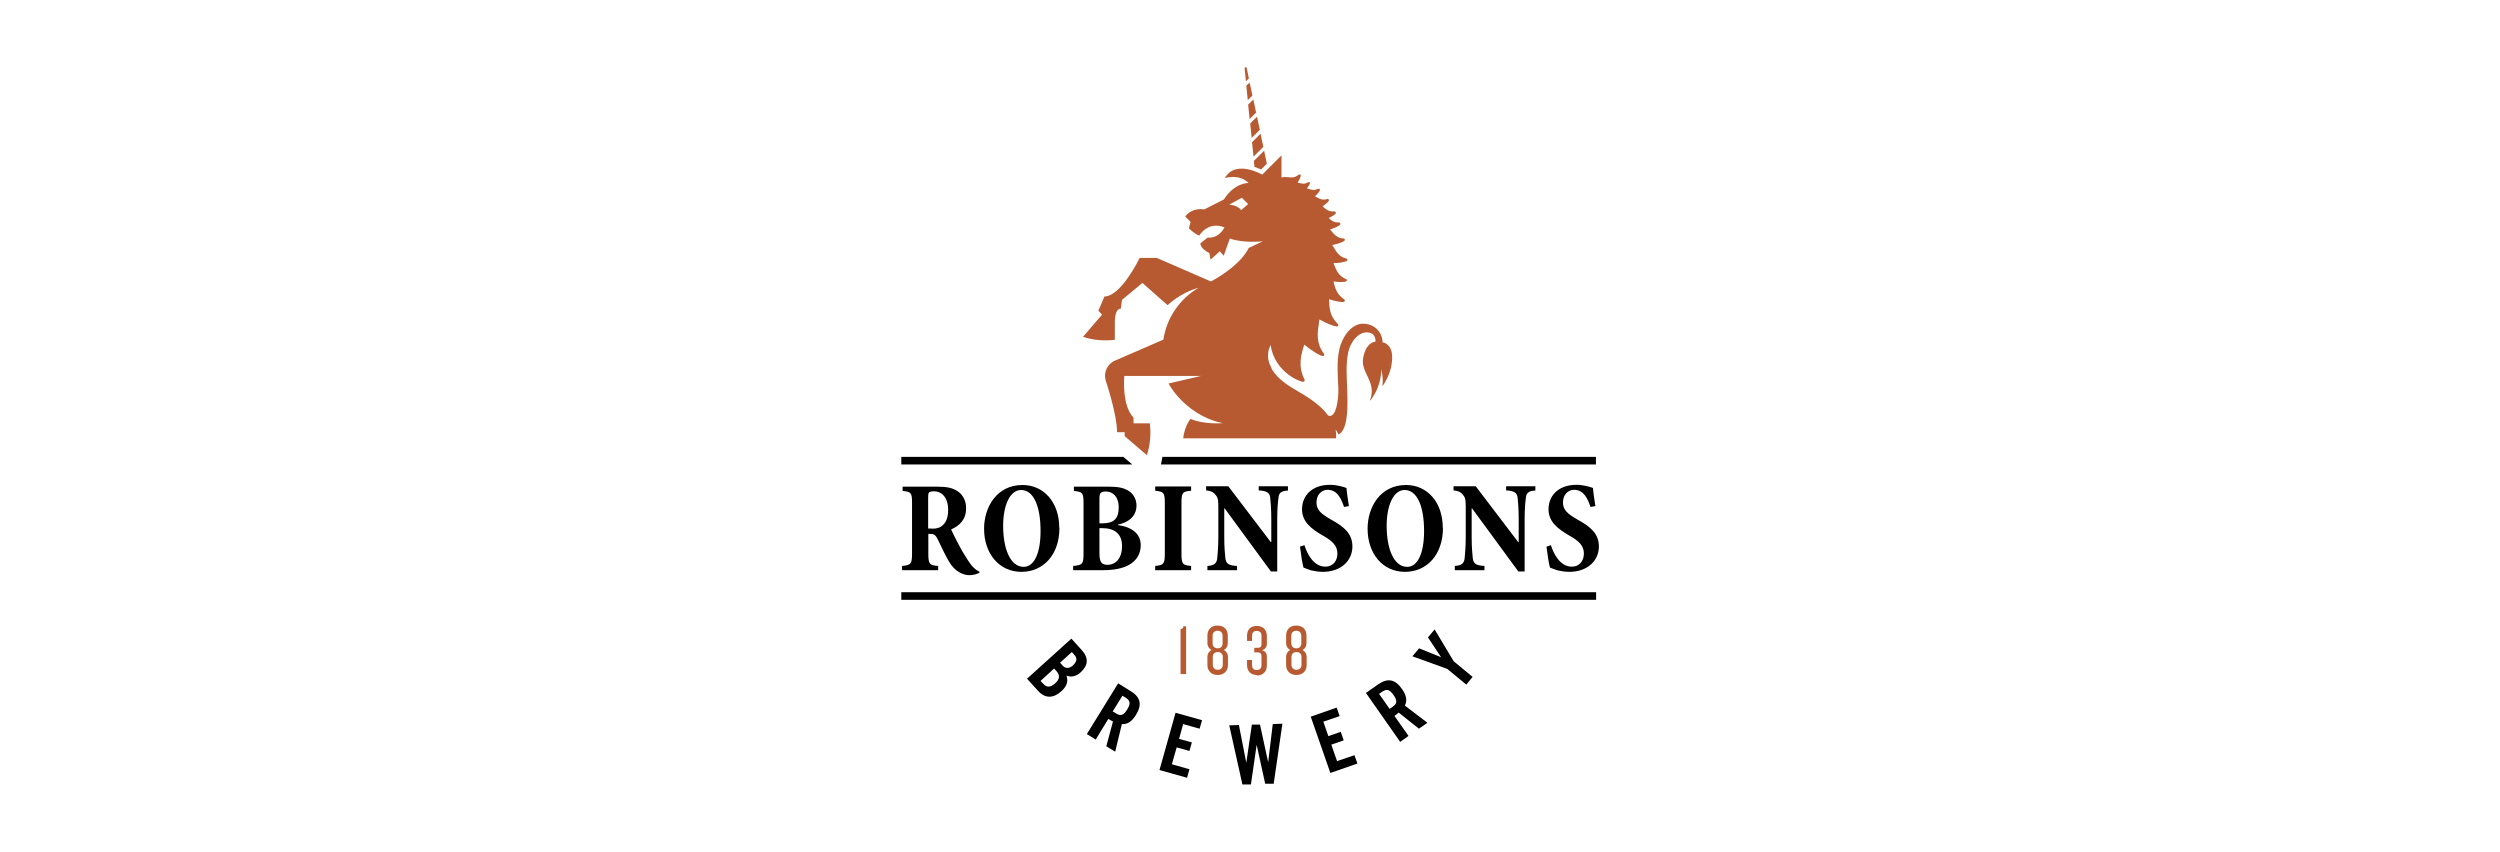 <?xml version="1.0" encoding="UTF-8"?><svg id="Layer_1" xmlns="http://www.w3.org/2000/svg" viewBox="0 0 135 46"><defs><style>.cls-1,.cls-2{stroke-width:0px;}.cls-2{fill:#b85a31;}</style></defs><g id="layer1"><g id="g37881"><path id="path29961" class="cls-1" d="M57.25,35.79l.13.15c.14.16.35.18.55,0,.22-.2.26-.39.09-.57l-.14-.16-.64.58ZM56.18,36.76l.16.17c.2.22.4.18.64-.03.24-.22.28-.43.06-.67l-.12-.13-.73.67ZM57.86,34.49l.55.61c.4.44.35.84-.06,1.21-.2.19-.5.29-.76.17.1.29.04.56-.27.84-.39.36-.85.45-1.27-.02l-.59-.65,2.39-2.16Z"/><path id="path29965" class="cls-1" d="M60.09,38.42l.17.1c.25.16.41.12.61-.21.2-.33.16-.48-.09-.64l-.17-.1-.52.84ZM59.16,39.93l-.47-.29,1.69-2.74.66.41c.53.32.66.71.3,1.3-.27.44-.55.51-.76.49l-.36,1.49-.48-.29.36-1.34c-.07-.03-.17-.09-.25-.14l-.69,1.13Z"/><path id="path29969" class="cls-1" d="M62.61,41.59l.87-3.1,1.43.4-.13.46-.89-.25-.22.8.69.19-.13.46-.69-.19-.26.91.95.27-.13.46-1.49-.42Z"/><path id="path29973" class="cls-1" d="M67.58,39.13h.46s.44,2.03.44,2.03h0s.25-2.06.25-2.06l.52-.02-.47,3.24h-.46s-.46-2.1-.46-2.1h0l-.31,2.14h-.46s-.71-3.19-.71-3.19l.52-.02.4,2.04h0s.3-2.06.3-2.06Z"/><path id="path29977" class="cls-1" d="M71.84,41.74l-1.06-3.04,1.4-.49.16.46-.88.3.27.78.67-.23.16.46-.67.23.31.89.94-.32.16.45-1.46.51Z"/><path id="path29981" class="cls-1" d="M75.04,38.28l.16-.11c.24-.17.27-.33.05-.64-.22-.31-.38-.34-.62-.17l-.16.11.57.81ZM76.06,39.74l-.45.32-1.85-2.64.64-.45c.51-.36.92-.32,1.31.24.3.42.25.71.15.89l1.22.93-.46.32-1.09-.87c-.05.05-.15.12-.23.18l.76,1.08Z"/><path id="path29985" class="cls-1" d="M79.53,36.54l-.35.43-1.03-.85-1.88-.68.36-.43,1.19.48h0s-.71-1.07-.71-1.07l.36-.43,1.03,1.72,1.03.85Z"/><path id="path29989" class="cls-2" d="M70.27,34.33c0-.17-.11-.27-.27-.27s-.27.1-.27.27v.42c0,.12.08.26.27.26s.27-.13.27-.26v-.42ZM70.28,35.46c0-.12-.08-.25-.27-.25s-.27.13-.27.25v.44c0,.17.12.27.27.27s.27-.1.27-.27v-.44ZM70.01,36.45c-.35,0-.56-.22-.56-.54v-.43c0-.19.1-.32.22-.38-.12-.06-.22-.2-.22-.38v-.4c0-.32.2-.54.55-.54s.55.22.55.54v.4c0,.19-.09.32-.21.38.12.06.22.2.22.38v.43c0,.32-.21.54-.56.54M67.87,36.45c-.36,0-.53-.24-.53-.53v-.28h.27v.26c0,.18.07.28.25.28s.26-.1.26-.26v-.51c0-.09-.05-.18-.2-.18h-.19v-.25h.19c.16,0,.2-.08.2-.18v-.46c0-.17-.08-.27-.26-.27s-.25.1-.25.28v.26h-.27v-.28c0-.3.16-.53.53-.53.34,0,.54.22.54.54v.42c0,.18-.1.31-.26.35.16.05.26.15.26.34v.49c0,.31-.2.54-.54.54M66.02,34.33c0-.17-.11-.27-.27-.27s-.27.1-.27.27v.42c0,.12.08.26.27.26s.27-.13.27-.26v-.42ZM66.03,35.46c0-.12-.08-.25-.27-.25s-.27.13-.27.25v.44c0,.17.12.27.27.27s.27-.1.27-.27v-.44ZM65.76,36.45c-.35,0-.56-.22-.56-.54v-.43c0-.19.1-.32.22-.38-.12-.06-.22-.2-.22-.38v-.4c0-.32.2-.54.55-.54s.55.22.55.54v.4c0,.19-.09.32-.21.38.12.06.22.2.22.38v.43c0,.32-.21.54-.56.54M63.75,36.4v-2.43c.11,0,.15-.07.15-.15h.15v2.58h-.31Z"/><path id="path29993" class="cls-1" d="M60.67,24.67h-12v.41h12.47l-.48-.41Z"/><path id="path29997" class="cls-1" d="M62.77,24.67c-.02.14-.05.27-.08.41h23.49v-.41h-23.41Z"/><path id="path30001" class="cls-1" d="M50.32,28.55c.27,0,.44-.05.58-.18.2-.17.3-.45.3-.83,0-.74-.4-1.01-.76-1.01-.15,0-.23.03-.27.06-.04.05-.05.11-.05.26v1.69h.19ZM52.9,30.92c-.14.08-.34.14-.55.14-.36,0-.79-.22-1.07-.68-.17-.27-.46-.86-.63-1.23-.1-.22-.19-.32-.4-.32h-.12v1.05c0,.58.06.65.53.68v.23h-1.95v-.23c.48-.04.54-.11.54-.68v-2.72c0-.56-.05-.6-.51-.65v-.23h1.89c.51,0,.82.07,1.09.25.27.19.45.49.45.92,0,.6-.35.94-.81,1.14.09.21.44.89.63,1.22.23.38.36.58.49.74.15.17.29.27.41.32v.06Z"/><path id="path30005" class="cls-1" d="M54.17,28.4c0,1.2.37,2.21,1.11,2.21.53,0,.91-.66.91-1.93,0-1.36-.38-2.22-1.05-2.22-.6,0-.97.82-.97,1.94M57.21,28.5c0,1.48-.89,2.38-2.05,2.38-1.22,0-2.02-1-2.02-2.33,0-1.15.67-2.36,2.08-2.36,1.13,0,1.98.92,1.98,2.31"/><path id="path30009" class="cls-1" d="M59.37,29.87c0,.49.11.63.45.63.37,0,.77-.29.77-1.01,0-.65-.38-.97-1.08-.97h-.14v1.34ZM59.54,28.26c.61,0,.87-.26.87-.85,0-.63-.35-.87-.7-.87-.15,0-.23.04-.27.08-.05.04-.07.15-.07.32v1.32h.16ZM60.35,28.35c.73.1,1.25.44,1.25,1.09,0,.49-.25.84-.61,1.05-.35.21-.87.3-1.41.3h-1.63v-.23c.51-.04.56-.11.56-.68v-2.69c0-.57-.04-.63-.52-.68v-.23h1.89c.52,0,.84.07,1.1.25.23.16.39.44.39.77,0,.64-.53.94-1.01,1.03v.03Z"/><path id="path30013" class="cls-1" d="M62.38,30.79v-.23c.46-.04.52-.11.52-.67v-2.71c0-.58-.05-.63-.52-.68v-.23h1.94v.23c-.47.04-.52.1-.52.68v2.71c0,.56.05.63.52.67v.23h-1.94Z"/><path id="path30017" class="cls-1" d="M69.55,26.49c-.37.02-.49.13-.51.38-.03.22-.07.57-.07,1.18v2.81h-.34l-2.5-3.41h-.02v1.54c0,.58.04.95.06,1.16.04.27.15.39.63.41v.23h-1.6v-.23c.37-.02.5-.14.53-.41.02-.22.06-.58.06-1.17v-1.47c0-.46,0-.59-.12-.75-.12-.17-.26-.25-.54-.28v-.22h1.2l2.29,3.01h.03v-1.23c0-.61-.04-.96-.06-1.18-.04-.25-.17-.35-.62-.38v-.22h1.58v.22Z"/><path id="path30021" class="cls-1" d="M72.58,27.38c-.15-.44-.36-.93-.89-.93-.33,0-.6.27-.6.68s.25.62.79.93c.68.37,1.15.75,1.15,1.45,0,.77-.62,1.37-1.6,1.37-.23,0-.44-.04-.63-.08-.18-.06-.31-.11-.41-.15-.06-.19-.14-.72-.19-1.13l.24-.08c.13.43.48,1.16,1.13,1.16.39,0,.65-.29.65-.71s-.27-.68-.77-.96c-.63-.36-1.14-.75-1.14-1.43,0-.73.53-1.32,1.51-1.32.37,0,.72.11.89.17.02.27.07.57.13.98l-.24.04Z"/><path id="path30025" class="cls-1" d="M74.88,28.4c0,1.2.37,2.21,1.11,2.21.53,0,.91-.66.91-1.93,0-1.36-.38-2.22-1.05-2.22-.6,0-.97.82-.97,1.94M77.92,28.5c0,1.48-.89,2.38-2.05,2.38-1.22,0-2.02-1-2.02-2.33,0-1.15.67-2.36,2.08-2.36,1.13,0,1.98.92,1.98,2.31"/><path id="path30029" class="cls-1" d="M82.91,26.49c-.37.02-.49.13-.51.38-.03.22-.07.57-.07,1.18v2.81h-.34l-2.5-3.41h-.02v1.54c0,.58.04.95.06,1.16.04.27.15.39.63.41v.23h-1.6v-.23c.37-.02.5-.14.53-.41.02-.22.06-.58.06-1.17v-1.47c0-.46,0-.59-.12-.75-.12-.17-.26-.25-.54-.28v-.22h1.2l2.29,3.01h.03v-1.23c0-.61-.04-.96-.06-1.18-.04-.25-.17-.35-.62-.38v-.22h1.58v.22Z"/><path id="path30033" class="cls-1" d="M85.89,27.38c-.15-.44-.36-.93-.89-.93-.33,0-.6.27-.6.68s.25.62.79.93c.68.37,1.15.75,1.15,1.45,0,.77-.62,1.37-1.6,1.37-.23,0-.44-.04-.63-.08-.18-.06-.31-.11-.41-.15-.06-.19-.14-.72-.19-1.13l.24-.08c.13.43.48,1.16,1.13,1.16.39,0,.65-.29.65-.71s-.27-.68-.77-.96c-.63-.36-1.14-.75-1.14-1.43,0-.73.53-1.32,1.51-1.32.37,0,.72.11.89.17.02.27.07.57.13.98l-.24.04Z"/><path id="path30035" class="cls-1" d="M48.67,32.39h37.52v-.41h-37.52v.41Z"/><path id="path30039" class="cls-2" d="M67.02,11.35s-.13-.25-.64-.3l.68-.37.34.34-.38.33ZM74.66,18.5s0-.01,0-.02c-.02-.6-.51-1.02-1.09-1-.66.03-1.11.79-1.24,1.36-.16.69-.09,1.43-.06,2.13.02.55-.11,1.65-.55,1.47,0,0,0,0,0,0-.39-.55-1.05-.98-1.8-1.41-1.2-.69-1.31-1.27-1.31-1.27,0,0-.31-.5,0-1.13.23,1.49,1.6,1.99,1.76,1.99h0s.05-.01.07-.04c.01-.02.02-.05,0-.09-.36-.73-.19-1.32-.01-1.88.47.39.9.62,1,.62.03,0,.06-.02.07-.04,0-.02.02-.05-.01-.09-.43-.58-.35-1.13-.27-1.65,0-.07.02-.13.03-.2.44.25.83.38.93.38h0c.06,0,.08-.03.08-.05,0-.01.02-.05-.02-.09-.44-.42-.46-.88-.47-1.33.34.11.62.15.73.15h0s.1,0,.12-.06c0-.03,0-.06-.04-.09-.39-.26-.49-.6-.57-.96.14.02.28.03.4.03h0c.3,0,.31-.05.32-.08,0-.03,0-.07-.05-.08-.42-.18-.53-.5-.66-.83,0-.01,0-.02-.01-.03.22,0,.4-.03.49-.05.26-.05.26-.09.26-.12,0-.03-.01-.07-.06-.08-.38-.09-.52-.34-.68-.6-.03-.04-.05-.09-.08-.13.13-.02.24-.05.33-.08.35-.11.35-.17.35-.2,0-.03-.02-.07-.07-.07-.33-.02-.49-.2-.66-.41-.02-.03-.04-.05-.07-.08.29-.08.52-.21.55-.27.01-.02.01-.05,0-.07-.01-.02-.04-.04-.07-.04h0c-.26.02-.41-.1-.55-.24.21-.09.35-.2.38-.24.01-.02.01-.05,0-.07-.01-.02-.04-.04-.06-.04h-.01s-.06,0-.09,0c-.23,0-.37-.12-.52-.25,0,0-.02-.02-.03-.03,0,0,.02-.01.03-.02.05-.04.32-.22.31-.31,0-.05-.05-.08-.1-.06-.06.02-.12.03-.18.03h0c-.15,0-.27-.07-.4-.14-.02-.01-.05-.03-.07-.04.16-.15.27-.29.26-.34v-.06h-.07s-.02,0-.04,0c-.08.04-.15.06-.22.06-.1,0-.2-.04-.3-.07-.02,0-.04-.02-.07-.02.1-.12.17-.23.16-.27v-.06h-.07s-.03,0-.04.01c-.08.05-.15.07-.23.07s-.16-.02-.24-.04c-.03,0-.06-.02-.08-.02.12-.18.18-.34.17-.39l-.02-.05h-.05s-.03,0-.05.02c-.14.12-.27.14-.36.14-.06,0-.12,0-.18-.01-.06,0-.13-.01-.19-.01-.07,0-.14.01-.19.03v-1.2s-1.04,1.04-1.04,1.04c0,0-1.45-.84-2.02.19,0,0,.74-.26,1.28.26,0,0-.76-.02-1.33.89l-1.06.54s-.63-.14-1.03.38l.29.29-.09.35s.33.33.56.39c0,0,.46-.8,1.36-.44,0,0-.28.61-.91.55l-.39.31c0,.31.48.52.48.52l.07.36.5-.45.21.24.33-.93c.74.27,1.78.15,1.78.15l-.76.36c-.4.81-1.44,1.49-2.04,1.81l-2.92-1.27h-.93s-1,2.08-1.9,2.08l-.33.77.2.21-1.03,1.2c.55.18,1.13.23,1.72.16v-.88s-.04-.8.32-.8l.07-.48,1.1-.91,1.36,1.2s.66-.66,1.67-.94c-1,.59-1.72,1.61-1.9,2.8l-2.53,1.1c-.48.16-.73.67-.57,1.15,0,0,.6,1.79.6,2.75h.41v.21l1.2,1.03c.18-.55.23-1.13.16-1.72h-.88v-.31c-.65-.65-.5-2.25-.5-2.25h4.15l-1.76.41c.57,1.02,1.75,1.93,2.94,2.14,0,0-1.03.09-1.75-.23,0,0-.32.36-.4,1.05h8.26s0-.05,0-.08c0-.05,0-.1,0-.15-.02-.25-.02-.13-.03-.24.05.05.11.16.15.26.56-.22.5-1.74.48-2.33-.02-.7-.09-1.41.05-2.1.1-.5.54-1.18,1.13-1.07.09.02.2.06.25.14.07.1.09.2.1.31,0,.01,0,.02,0,.03-.4.07-.59.45-.67.88-.16.81.75,1.29.37,2.29,0,.02,0,.02.03,0,.64-.84.57-1.68.57-1.68.1.36.1.68.07.94.21-.31.4-.7.48-1.11.15-.78-.07-1.14-.42-1.27"/><path id="path30043" class="cls-2" d="M67.88,6.3l-.37.37.08.78.44-.44-.15-.71Z"/><path id="path30055" class="cls-2" d="M68.07,7.22l-.46.46.08.78.53-.53-.15-.71Z"/><path id="path30059" class="cls-2" d="M67.33,3.67s-.03-.05-.07-.04c-.03,0-.05.03-.05.06l.07.7.16-.16-.12-.56Z"/><path id="path30071" class="cls-2" d="M67.49,4.45l-.19.18.08.78.25-.25-.15-.71Z"/><path id="path30075" class="cls-2" d="M67.68,5.37l-.28.28.08.78.35-.35-.15-.71Z"/><path id="path30079" class="cls-2" d="M68.26,8.14l-.55.55.03.32.36.14.31-.31-.15-.71Z"/></g></g></svg>